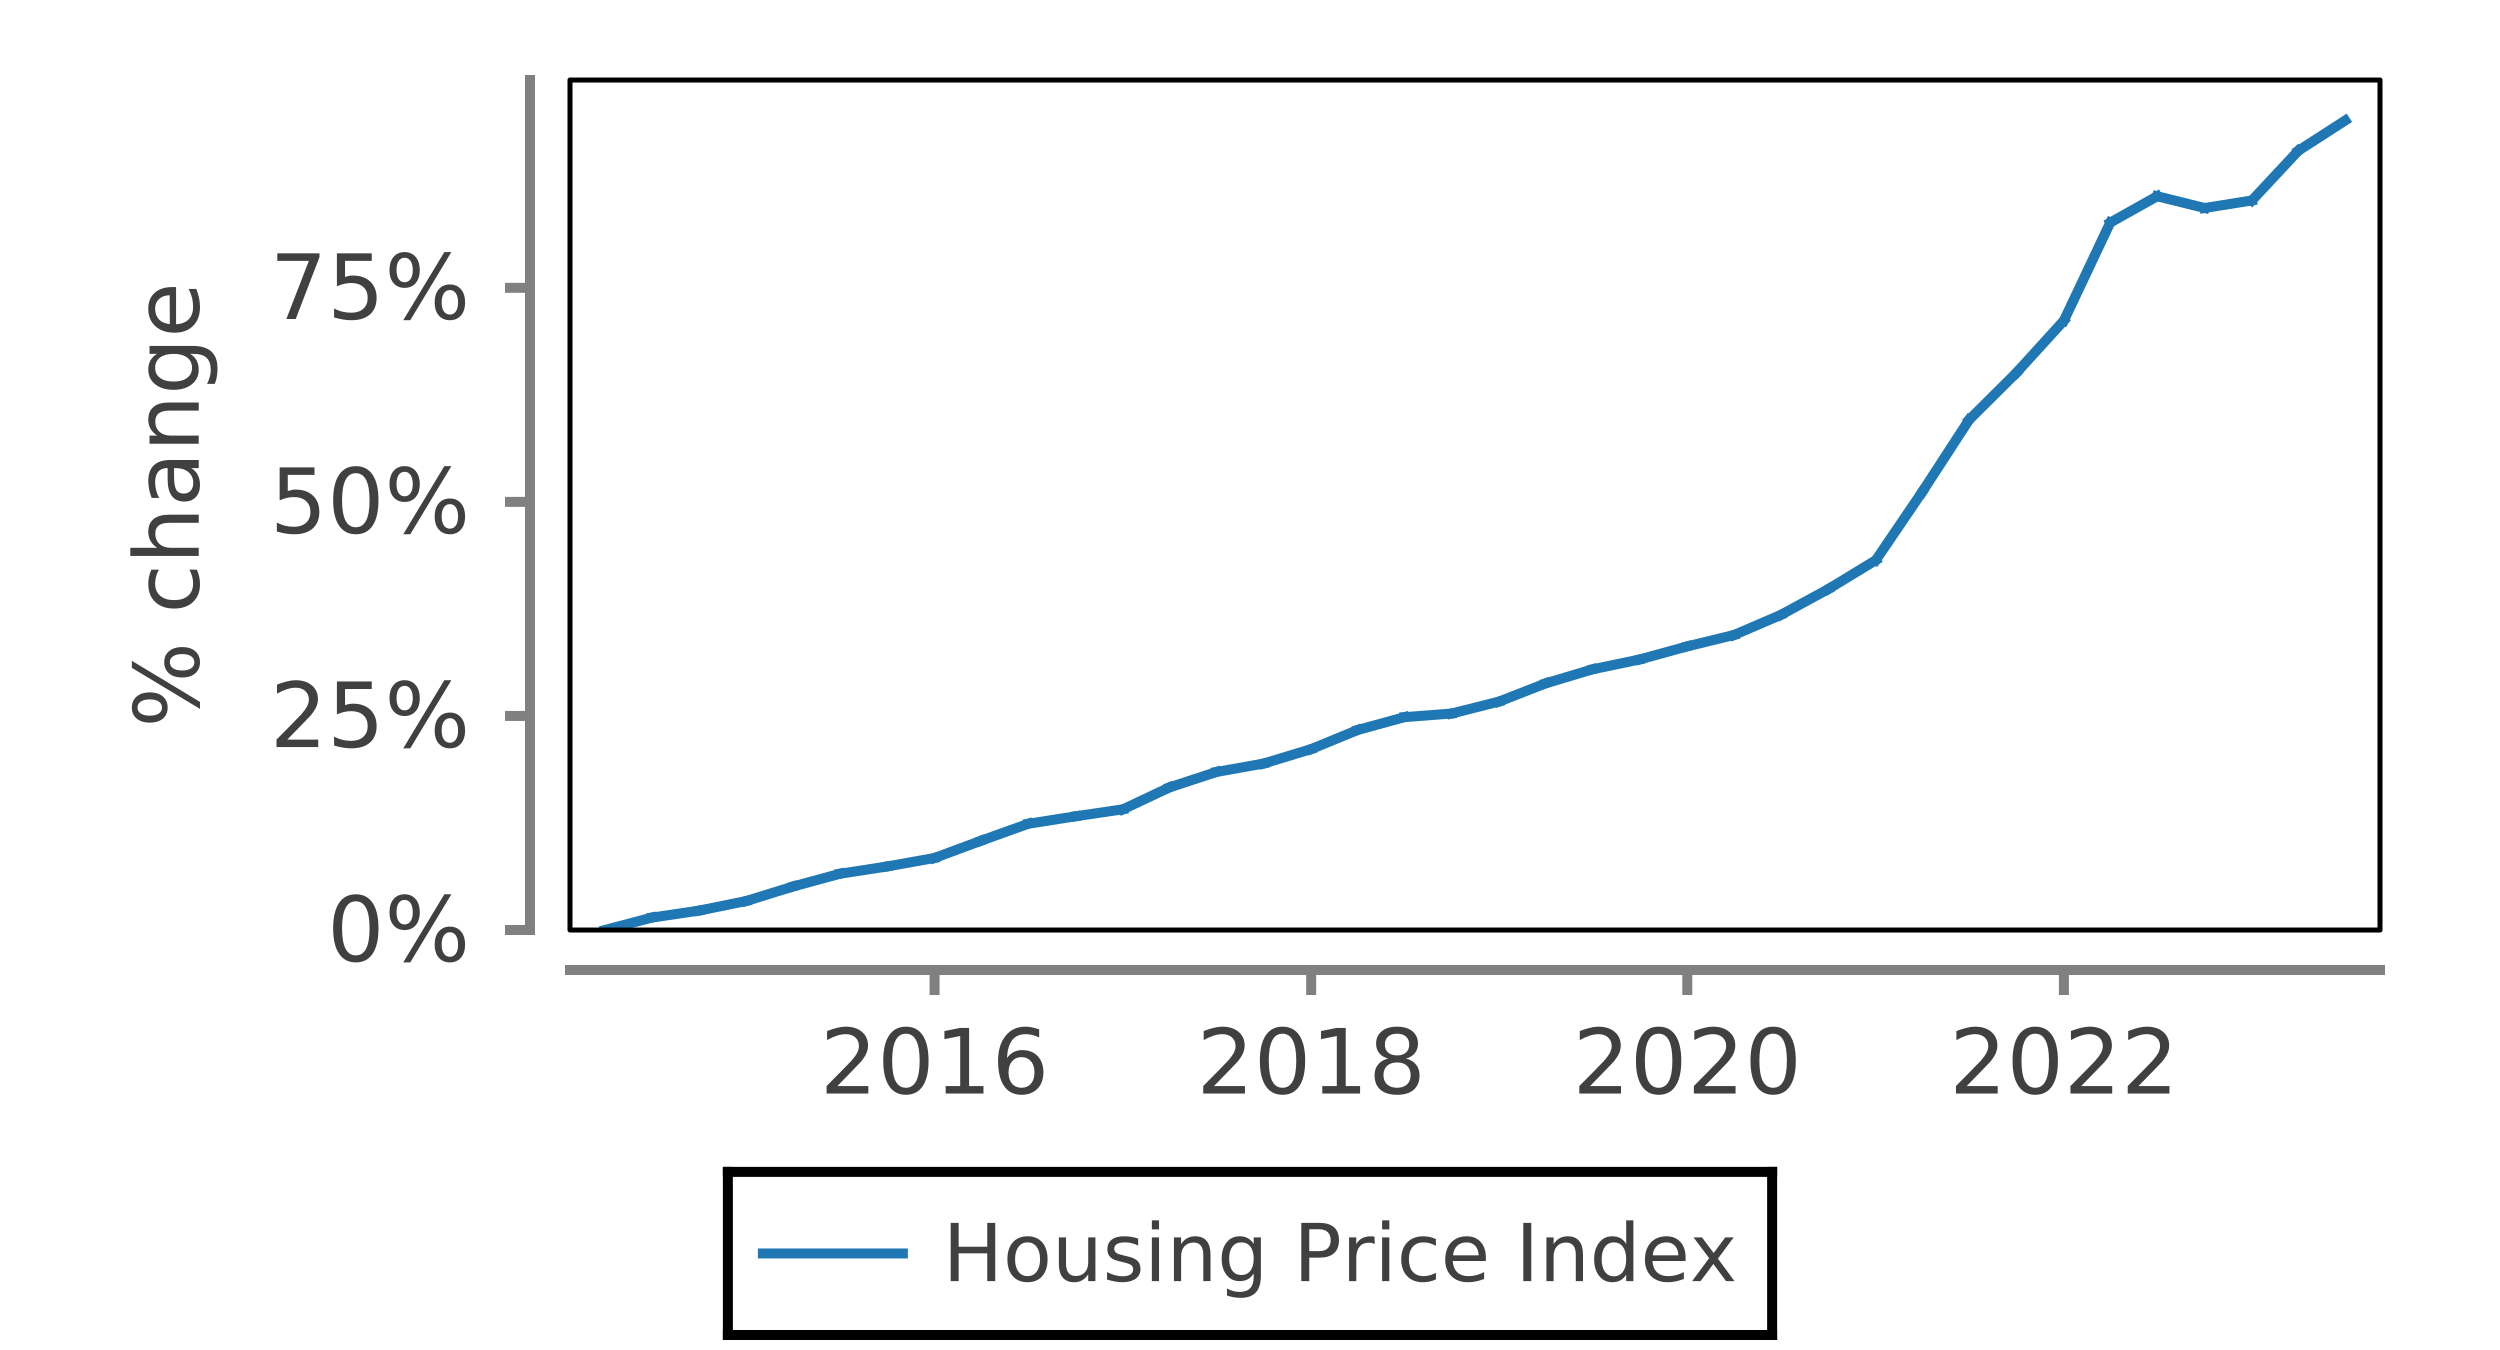 <?xml version="1.0" encoding="UTF-8"?>
<!DOCTYPE svg PUBLIC '-//W3C//DTD SVG 1.0//EN'
          'http://www.w3.org/TR/2001/REC-SVG-20010904/DTD/svg10.dtd'>
<svg xmlns:xlink="http://www.w3.org/1999/xlink" style="fill-opacity:1; color-rendering:auto; color-interpolation:auto; text-rendering:auto; stroke:black; stroke-linecap:square; stroke-miterlimit:10; shape-rendering:auto; stroke-opacity:1; fill:black; stroke-dasharray:none; font-weight:normal; stroke-width:1; font-family:&apos;Dialog&apos;; font-style:normal; stroke-linejoin:miter; font-size:12; stroke-dashoffset:0; image-rendering:auto;" width="250" height="135" xmlns="http://www.w3.org/2000/svg"
><rect width="100%" height="100%" fill="#333333" stroke="none"/><!--Generated by the Batik Graphics2D SVG Generator--><defs id="genericDefs"
  /><g
  ><defs id="defs1"
    ><clipPath clipPathUnits="userSpaceOnUse" id="clipPath1"
      ><path d="M0 0 L250 0 L250 135 L0 135 L0 0 Z"
      /></clipPath
      ><clipPath clipPathUnits="userSpaceOnUse" id="clipPath2"
      ><path d="M67.258 33.742 L67.258 283.742 L-67.742 283.742 L-67.742 33.742 L67.258 33.742 Z"
      /></clipPath
      ><clipPath clipPathUnits="userSpaceOnUse" id="clipPath3"
      ><path d="M57 8 L57 93 L238 93 L238 8 Z"
      /></clipPath
    ></defs
    ><g style="fill:white; text-rendering:optimizeLegibility; stroke:white;"
    ><rect x="0" y="0" width="250" style="clip-path:url(#clipPath1); stroke:none;" height="135"
      /><rect x="72.287" y="116.688" width="105.426" style="clip-path:url(#clipPath1); stroke:none;" height="17.312"
      /><line x1="72.787" x2="177.213" y1="117.188" style="clip-path:url(#clipPath1); fill:none; stroke:black;" y2="117.188"
      /><line x1="72.787" x2="177.213" y1="133.5" style="clip-path:url(#clipPath1); fill:none; stroke:black;" y2="133.5"
      /><line x1="72.787" x2="72.787" y1="133.5" style="clip-path:url(#clipPath1); fill:none; stroke:black;" y2="117.188"
      /><line x1="177.213" x2="177.213" y1="133.5" style="clip-path:url(#clipPath1); fill:none; stroke:black;" y2="117.188"
    /></g
    ><g style="fill:rgb(31,120,180); text-rendering:optimizeLegibility; font-size:8; stroke:rgb(31,120,180); stroke-linejoin:bevel;"
    ><path d="M76.287 125.344 L90.287 125.344" style="fill:none; clip-path:url(#clipPath1);"
      /><path d="M95.068 122.285 L95.865 122.285 L95.865 124.676 L98.725 124.676 L98.725 122.285 L99.522 122.285 L99.522 128.113 L98.725 128.113 L98.725 125.332 L95.865 125.332 L95.865 128.113 L95.068 128.113 L95.068 122.285 ZM102.756 124.238 Q102.178 124.238 101.842 124.691 Q101.506 125.144 101.506 125.926 Q101.506 126.707 101.842 127.16 Q102.178 127.613 102.756 127.613 Q103.334 127.613 103.67 127.16 Q104.006 126.707 104.006 125.926 Q104.006 125.144 103.67 124.691 Q103.334 124.238 102.756 124.238 ZM102.756 123.629 Q103.693 123.629 104.225 124.238 Q104.756 124.848 104.756 125.926 Q104.756 127.004 104.225 127.613 Q103.693 128.223 102.756 128.223 Q101.818 128.223 101.279 127.613 Q100.74 127.004 100.74 125.926 Q100.74 124.848 101.279 124.238 Q101.818 123.629 102.756 123.629 ZM105.885 126.379 L105.885 123.738 L106.603 123.738 L106.603 126.363 Q106.603 126.973 106.846 127.285 Q107.088 127.598 107.572 127.598 Q108.15 127.598 108.486 127.231 Q108.822 126.863 108.822 126.223 L108.822 123.738 L109.541 123.738 L109.541 128.113 L108.822 128.113 L108.822 127.441 Q108.557 127.832 108.213 128.027 Q107.869 128.223 107.416 128.223 Q106.666 128.223 106.275 127.754 Q105.885 127.285 105.885 126.379 ZM113.814 123.863 L113.814 124.551 Q113.502 124.394 113.174 124.316 Q112.846 124.238 112.502 124.238 Q111.971 124.238 111.697 124.402 Q111.424 124.566 111.424 124.894 Q111.424 125.144 111.619 125.285 Q111.814 125.426 112.393 125.551 L112.643 125.613 Q113.408 125.769 113.728 126.066 Q114.049 126.363 114.049 126.91 Q114.049 127.519 113.564 127.871 Q113.08 128.223 112.236 128.223 Q111.893 128.223 111.51 128.152 Q111.127 128.082 110.705 127.957 L110.705 127.207 Q111.096 127.41 111.486 127.519 Q111.877 127.629 112.252 127.629 Q112.768 127.629 113.041 127.449 Q113.314 127.269 113.314 126.957 Q113.314 126.66 113.111 126.504 Q112.908 126.348 112.252 126.207 L112.002 126.144 Q111.33 126.004 111.033 125.715 Q110.736 125.426 110.736 124.926 Q110.736 124.301 111.174 123.965 Q111.611 123.629 112.408 123.629 Q112.814 123.629 113.166 123.691 Q113.518 123.754 113.814 123.863 ZM115.186 123.738 L115.904 123.738 L115.904 128.113 L115.186 128.113 L115.186 123.738 ZM115.186 122.035 L115.904 122.035 L115.904 122.941 L115.186 122.941 L115.186 122.035 ZM121.049 125.473 L121.049 128.113 L120.33 128.113 L120.33 125.488 Q120.33 124.879 120.088 124.566 Q119.846 124.254 119.361 124.254 Q118.783 124.254 118.447 124.629 Q118.111 125.004 118.111 125.644 L118.111 128.113 L117.393 128.113 L117.393 123.738 L118.111 123.738 L118.111 124.41 Q118.361 124.019 118.713 123.824 Q119.064 123.629 119.518 123.629 Q120.283 123.629 120.666 124.098 Q121.049 124.566 121.049 125.473 ZM125.369 125.879 Q125.369 125.098 125.041 124.668 Q124.713 124.238 124.135 124.238 Q123.557 124.238 123.236 124.668 Q122.916 125.098 122.916 125.879 Q122.916 126.644 123.236 127.074 Q123.557 127.504 124.135 127.504 Q124.713 127.504 125.041 127.074 Q125.369 126.644 125.369 125.879 ZM126.088 127.566 Q126.088 128.691 125.588 129.238 Q125.088 129.785 124.072 129.785 Q123.682 129.785 123.346 129.723 Q123.01 129.66 122.697 129.551 L122.697 128.848 Q123.01 129.019 123.322 129.106 Q123.635 129.191 123.947 129.191 Q124.666 129.191 125.018 128.816 Q125.369 128.441 125.369 127.691 L125.369 127.348 Q125.135 127.723 124.791 127.918 Q124.447 128.113 123.963 128.113 Q123.15 128.113 122.658 127.496 Q122.166 126.879 122.166 125.879 Q122.166 124.863 122.658 124.246 Q123.15 123.629 123.963 123.629 Q124.447 123.629 124.791 123.824 Q125.135 124.019 125.369 124.394 L125.369 123.738 L126.088 123.738 L126.088 127.566 ZM130.928 122.926 L130.928 125.113 L131.912 125.113 Q132.475 125.113 132.772 124.832 Q133.068 124.551 133.068 124.019 Q133.068 123.504 132.772 123.215 Q132.475 122.926 131.912 122.926 L130.928 122.926 ZM130.131 122.285 L131.912 122.285 Q132.897 122.285 133.397 122.723 Q133.897 123.16 133.897 124.019 Q133.897 124.879 133.397 125.324 Q132.897 125.769 131.912 125.769 L130.928 125.769 L130.928 128.113 L130.131 128.113 L130.131 122.285 ZM137.471 124.41 Q137.346 124.332 137.205 124.301 Q137.065 124.269 136.893 124.269 Q136.283 124.269 135.955 124.668 Q135.627 125.066 135.627 125.801 L135.627 128.113 L134.908 128.113 L134.908 123.738 L135.627 123.738 L135.627 124.41 Q135.846 124.019 136.213 123.824 Q136.58 123.629 137.096 123.629 Q137.174 123.629 137.26 123.637 Q137.346 123.644 137.455 123.676 L137.471 124.41 ZM138.213 123.738 L138.932 123.738 L138.932 128.113 L138.213 128.113 L138.213 123.738 ZM138.213 122.035 L138.932 122.035 L138.932 122.941 L138.213 122.941 L138.213 122.035 ZM143.592 123.91 L143.592 124.582 Q143.279 124.41 142.975 124.324 Q142.67 124.238 142.357 124.238 Q141.654 124.238 141.272 124.684 Q140.889 125.129 140.889 125.926 Q140.889 126.723 141.272 127.168 Q141.654 127.613 142.357 127.613 Q142.67 127.613 142.975 127.527 Q143.279 127.441 143.592 127.285 L143.592 127.941 Q143.295 128.082 142.967 128.152 Q142.639 128.223 142.279 128.223 Q141.295 128.223 140.709 127.606 Q140.123 126.988 140.123 125.926 Q140.123 124.863 140.717 124.246 Q141.31 123.629 142.326 123.629 Q142.654 123.629 142.975 123.699 Q143.295 123.769 143.592 123.91 ZM148.584 125.738 L148.584 126.098 L145.272 126.098 Q145.318 126.832 145.725 127.223 Q146.131 127.613 146.834 127.613 Q147.256 127.613 147.647 127.512 Q148.037 127.41 148.412 127.207 L148.412 127.894 Q148.022 128.051 147.615 128.137 Q147.209 128.223 146.803 128.223 Q145.756 128.223 145.139 127.613 Q144.522 127.004 144.522 125.973 Q144.522 124.894 145.107 124.262 Q145.693 123.629 146.678 123.629 Q147.553 123.629 148.068 124.199 Q148.584 124.769 148.584 125.738 ZM147.865 125.535 Q147.85 124.941 147.529 124.59 Q147.209 124.238 146.678 124.238 Q146.084 124.238 145.717 124.582 Q145.35 124.926 145.303 125.535 L147.865 125.535 ZM152.33 122.285 L153.127 122.285 L153.127 128.113 L152.33 128.113 L152.33 122.285 ZM158.299 125.473 L158.299 128.113 L157.58 128.113 L157.58 125.488 Q157.58 124.879 157.338 124.566 Q157.096 124.254 156.611 124.254 Q156.033 124.254 155.697 124.629 Q155.361 125.004 155.361 125.644 L155.361 128.113 L154.643 128.113 L154.643 123.738 L155.361 123.738 L155.361 124.41 Q155.611 124.019 155.963 123.824 Q156.315 123.629 156.768 123.629 Q157.533 123.629 157.916 124.098 Q158.299 124.566 158.299 125.473 ZM162.619 124.394 L162.619 122.035 L163.338 122.035 L163.338 128.113 L162.619 128.113 L162.619 127.457 Q162.385 127.848 162.041 128.035 Q161.697 128.223 161.213 128.223 Q160.416 128.223 159.916 127.59 Q159.416 126.957 159.416 125.926 Q159.416 124.894 159.916 124.262 Q160.416 123.629 161.213 123.629 Q161.697 123.629 162.041 123.816 Q162.385 124.004 162.619 124.394 ZM160.166 125.926 Q160.166 126.723 160.494 127.176 Q160.822 127.629 161.385 127.629 Q161.963 127.629 162.291 127.176 Q162.619 126.723 162.619 125.926 Q162.619 125.129 162.291 124.684 Q161.963 124.238 161.385 124.238 Q160.822 124.238 160.494 124.684 Q160.166 125.129 160.166 125.926 ZM168.557 125.738 L168.557 126.098 L165.244 126.098 Q165.291 126.832 165.697 127.223 Q166.103 127.613 166.807 127.613 Q167.228 127.613 167.619 127.512 Q168.01 127.41 168.385 127.207 L168.385 127.894 Q167.994 128.051 167.588 128.137 Q167.182 128.223 166.775 128.223 Q165.728 128.223 165.111 127.613 Q164.494 127.004 164.494 125.973 Q164.494 124.894 165.08 124.262 Q165.666 123.629 166.65 123.629 Q167.525 123.629 168.041 124.199 Q168.557 124.769 168.557 125.738 ZM167.838 125.535 Q167.822 124.941 167.502 124.59 Q167.182 124.238 166.65 124.238 Q166.057 124.238 165.69 124.582 Q165.322 124.926 165.275 125.535 L167.838 125.535 ZM173.369 123.738 L171.791 125.863 L173.447 128.113 L172.603 128.113 L171.338 126.394 L170.057 128.113 L169.213 128.113 L170.916 125.816 L169.353 123.738 L170.197 123.738 L171.369 125.301 L172.525 123.738 L173.369 123.738 Z" style="fill:rgb(64,64,64); clip-path:url(#clipPath1); stroke:none;"
    /></g
    ><g style="fill:white; text-rendering:optimizeLegibility; font-size:9; font-family:sans-serif; stroke:white; stroke-linejoin:bevel;"
    ><rect x="57" y="8" width="181" style="clip-path:url(#clipPath1); stroke:none;" height="85"
      /><line x1="57" x2="238" y1="97" style="clip-path:url(#clipPath1); fill:none; stroke-linejoin:miter; stroke:gray;" y2="97"
      /><path d="M83.739 108.604 L86.832 108.604 L86.832 109.354 L82.661 109.354 L82.661 108.604 Q83.176 108.088 84.043 107.206 Q84.911 106.323 85.145 106.073 Q85.567 105.588 85.731 105.252 Q85.895 104.916 85.895 104.604 Q85.895 104.073 85.536 103.745 Q85.176 103.416 84.582 103.416 Q84.161 103.416 83.7 103.565 Q83.239 103.713 82.707 104.01 L82.707 103.104 Q83.239 102.901 83.707 102.784 Q84.176 102.666 84.567 102.666 Q85.582 102.666 86.192 103.182 Q86.801 103.698 86.801 104.541 Q86.801 104.948 86.645 105.315 Q86.489 105.682 86.098 106.166 Q85.989 106.291 85.395 106.901 Q84.801 107.51 83.739 108.604 ZM90.59 103.37 Q89.902 103.37 89.558 104.049 Q89.215 104.729 89.215 106.073 Q89.215 107.432 89.558 108.104 Q89.902 108.776 90.59 108.776 Q91.277 108.776 91.621 108.104 Q91.965 107.432 91.965 106.073 Q91.965 104.729 91.621 104.049 Q91.277 103.37 90.59 103.37 ZM90.59 102.666 Q91.699 102.666 92.277 103.541 Q92.855 104.416 92.855 106.073 Q92.855 107.729 92.277 108.604 Q91.699 109.479 90.59 109.479 Q89.496 109.479 88.91 108.604 Q88.324 107.729 88.324 106.073 Q88.324 104.416 88.91 103.541 Q89.496 102.666 90.59 102.666 ZM94.566 108.604 L96.019 108.604 L96.019 103.604 L94.441 103.916 L94.441 103.104 L96.019 102.791 L96.91 102.791 L96.91 108.604 L98.347 108.604 L98.347 109.354 L94.566 109.354 L94.566 108.604 ZM102.151 105.713 Q101.558 105.713 101.206 106.127 Q100.854 106.541 100.854 107.245 Q100.854 107.963 101.206 108.37 Q101.558 108.776 102.151 108.776 Q102.745 108.776 103.097 108.37 Q103.448 107.963 103.448 107.245 Q103.448 106.541 103.097 106.127 Q102.745 105.713 102.151 105.713 ZM103.917 102.932 L103.917 103.745 Q103.589 103.588 103.245 103.502 Q102.901 103.416 102.573 103.416 Q101.683 103.416 101.222 104.01 Q100.761 104.604 100.698 105.807 Q100.948 105.432 101.339 105.221 Q101.729 105.01 102.214 105.01 Q103.198 105.01 103.769 105.612 Q104.339 106.213 104.339 107.245 Q104.339 108.26 103.745 108.87 Q103.151 109.479 102.151 109.479 Q101.011 109.479 100.409 108.604 Q99.808 107.729 99.808 106.073 Q99.808 104.526 100.55 103.596 Q101.292 102.666 102.526 102.666 Q102.87 102.666 103.206 102.737 Q103.542 102.807 103.917 102.932 Z" style="fill:rgb(64,64,64); clip-path:url(#clipPath1); stroke:none; stroke-linejoin:miter;"
    /></g
    ><g style="fill:gray; text-rendering:optimizeLegibility; font-size:9; font-family:sans-serif; stroke:gray;"
    ><line x1="93.457" x2="93.457" y1="99" style="fill:none; clip-path:url(#clipPath1);" y2="97"
      /><path d="M121.401 108.604 L124.494 108.604 L124.494 109.354 L120.323 109.354 L120.323 108.604 Q120.838 108.088 121.705 107.206 Q122.573 106.323 122.807 106.073 Q123.229 105.588 123.393 105.252 Q123.557 104.916 123.557 104.604 Q123.557 104.073 123.198 103.745 Q122.838 103.416 122.244 103.416 Q121.823 103.416 121.362 103.565 Q120.901 103.713 120.369 104.01 L120.369 103.104 Q120.901 102.901 121.369 102.784 Q121.838 102.666 122.229 102.666 Q123.244 102.666 123.854 103.182 Q124.463 103.698 124.463 104.541 Q124.463 104.948 124.307 105.315 Q124.151 105.682 123.76 106.166 Q123.651 106.291 123.057 106.901 Q122.463 107.51 121.401 108.604 ZM128.252 103.37 Q127.564 103.37 127.221 104.049 Q126.877 104.729 126.877 106.073 Q126.877 107.432 127.221 108.104 Q127.564 108.776 128.252 108.776 Q128.939 108.776 129.283 108.104 Q129.627 107.432 129.627 106.073 Q129.627 104.729 129.283 104.049 Q128.939 103.37 128.252 103.37 ZM128.252 102.666 Q129.361 102.666 129.939 103.541 Q130.517 104.416 130.517 106.073 Q130.517 107.729 129.939 108.604 Q129.361 109.479 128.252 109.479 Q127.158 109.479 126.572 108.604 Q125.986 107.729 125.986 106.073 Q125.986 104.416 126.572 103.541 Q127.158 102.666 128.252 102.666 ZM132.228 108.604 L133.681 108.604 L133.681 103.604 L132.103 103.916 L132.103 103.104 L133.681 102.791 L134.571 102.791 L134.571 108.604 L136.009 108.604 L136.009 109.354 L132.228 109.354 L132.228 108.604 ZM139.704 106.245 Q139.079 106.245 138.712 106.581 Q138.345 106.916 138.345 107.51 Q138.345 108.104 138.712 108.44 Q139.079 108.776 139.704 108.776 Q140.345 108.776 140.704 108.44 Q141.063 108.104 141.063 107.51 Q141.063 106.916 140.704 106.581 Q140.345 106.245 139.704 106.245 ZM138.813 105.854 Q138.251 105.713 137.93 105.323 Q137.61 104.932 137.61 104.37 Q137.61 103.588 138.173 103.127 Q138.735 102.666 139.704 102.666 Q140.688 102.666 141.243 103.127 Q141.798 103.588 141.798 104.37 Q141.798 104.932 141.477 105.323 Q141.157 105.713 140.595 105.854 Q141.235 106.01 141.595 106.448 Q141.954 106.885 141.954 107.51 Q141.954 108.463 141.376 108.971 Q140.798 109.479 139.704 109.479 Q138.626 109.479 138.04 108.971 Q137.454 108.463 137.454 107.51 Q137.454 106.885 137.813 106.448 Q138.173 106.01 138.813 105.854 ZM138.485 104.463 Q138.485 104.963 138.805 105.252 Q139.126 105.541 139.704 105.541 Q140.282 105.541 140.602 105.252 Q140.923 104.963 140.923 104.463 Q140.923 103.948 140.602 103.659 Q140.282 103.37 139.704 103.37 Q139.126 103.37 138.805 103.659 Q138.485 103.948 138.485 104.463 Z" style="fill:rgb(64,64,64); clip-path:url(#clipPath1); stroke:none;"
    /></g
    ><g style="fill:gray; text-rendering:optimizeLegibility; font-size:9; font-family:sans-serif; stroke:gray;"
    ><line x1="131.118" x2="131.118" y1="99" style="fill:none; clip-path:url(#clipPath1);" y2="97"
      /><path d="M159.011 108.604 L162.105 108.604 L162.105 109.354 L157.933 109.354 L157.933 108.604 Q158.449 108.088 159.316 107.206 Q160.183 106.323 160.417 106.073 Q160.839 105.588 161.003 105.252 Q161.167 104.916 161.167 104.604 Q161.167 104.073 160.808 103.745 Q160.449 103.416 159.855 103.416 Q159.433 103.416 158.972 103.565 Q158.511 103.713 157.98 104.01 L157.98 103.104 Q158.511 102.901 158.98 102.784 Q159.449 102.666 159.839 102.666 Q160.855 102.666 161.464 103.182 Q162.074 103.698 162.074 104.541 Q162.074 104.948 161.917 105.315 Q161.761 105.682 161.37 106.166 Q161.261 106.291 160.667 106.901 Q160.074 107.51 159.011 108.604 ZM165.862 103.37 Q165.175 103.37 164.831 104.049 Q164.487 104.729 164.487 106.073 Q164.487 107.432 164.831 108.104 Q165.175 108.776 165.862 108.776 Q166.55 108.776 166.893 108.104 Q167.237 107.432 167.237 106.073 Q167.237 104.729 166.893 104.049 Q166.55 103.37 165.862 103.37 ZM165.862 102.666 Q166.971 102.666 167.55 103.541 Q168.128 104.416 168.128 106.073 Q168.128 107.729 167.55 108.604 Q166.971 109.479 165.862 109.479 Q164.768 109.479 164.183 108.604 Q163.596 107.729 163.596 106.073 Q163.596 104.416 164.183 103.541 Q164.768 102.666 165.862 102.666 ZM170.463 108.604 L173.557 108.604 L173.557 109.354 L169.385 109.354 L169.385 108.604 Q169.901 108.088 170.768 107.206 Q171.635 106.323 171.869 106.073 Q172.291 105.588 172.455 105.252 Q172.619 104.916 172.619 104.604 Q172.619 104.073 172.26 103.745 Q171.901 103.416 171.307 103.416 Q170.885 103.416 170.424 103.565 Q169.963 103.713 169.432 104.01 L169.432 103.104 Q169.963 102.901 170.432 102.784 Q170.901 102.666 171.291 102.666 Q172.307 102.666 172.916 103.182 Q173.526 103.698 173.526 104.541 Q173.526 104.948 173.369 105.315 Q173.213 105.682 172.823 106.166 Q172.713 106.291 172.119 106.901 Q171.526 107.51 170.463 108.604 ZM177.314 103.37 Q176.627 103.37 176.283 104.049 Q175.939 104.729 175.939 106.073 Q175.939 107.432 176.283 108.104 Q176.627 108.776 177.314 108.776 Q178.002 108.776 178.346 108.104 Q178.689 107.432 178.689 106.073 Q178.689 104.729 178.346 104.049 Q178.002 103.37 177.314 103.37 ZM177.314 102.666 Q178.424 102.666 179.002 103.541 Q179.58 104.416 179.58 106.073 Q179.58 107.729 179.002 108.604 Q178.424 109.479 177.314 109.479 Q176.221 109.479 175.635 108.604 Q175.049 107.729 175.049 106.073 Q175.049 104.416 175.635 103.541 Q176.221 102.666 177.314 102.666 Z" style="fill:rgb(64,64,64); clip-path:url(#clipPath1); stroke:none;"
    /></g
    ><g style="fill:gray; text-rendering:optimizeLegibility; font-size:9; font-family:sans-serif; stroke:gray;"
    ><line x1="168.729" x2="168.729" y1="99" style="fill:none; clip-path:url(#clipPath1);" y2="97"
      /><path d="M196.673 108.604 L199.767 108.604 L199.767 109.354 L195.595 109.354 L195.595 108.604 Q196.111 108.088 196.978 107.206 Q197.845 106.323 198.079 106.073 Q198.501 105.588 198.665 105.252 Q198.829 104.916 198.829 104.604 Q198.829 104.073 198.47 103.745 Q198.111 103.416 197.517 103.416 Q197.095 103.416 196.634 103.565 Q196.173 103.713 195.642 104.01 L195.642 103.104 Q196.173 102.901 196.642 102.784 Q197.111 102.666 197.501 102.666 Q198.517 102.666 199.126 103.182 Q199.736 103.698 199.736 104.541 Q199.736 104.948 199.579 105.315 Q199.423 105.682 199.032 106.166 Q198.923 106.291 198.329 106.901 Q197.736 107.51 196.673 108.604 ZM203.524 103.37 Q202.837 103.37 202.493 104.049 Q202.149 104.729 202.149 106.073 Q202.149 107.432 202.493 108.104 Q202.837 108.776 203.524 108.776 Q204.212 108.776 204.555 108.104 Q204.899 107.432 204.899 106.073 Q204.899 104.729 204.555 104.049 Q204.212 103.37 203.524 103.37 ZM203.524 102.666 Q204.633 102.666 205.212 103.541 Q205.79 104.416 205.79 106.073 Q205.79 107.729 205.212 108.604 Q204.633 109.479 203.524 109.479 Q202.43 109.479 201.844 108.604 Q201.258 107.729 201.258 106.073 Q201.258 104.416 201.844 103.541 Q202.43 102.666 203.524 102.666 ZM208.125 108.604 L211.219 108.604 L211.219 109.354 L207.047 109.354 L207.047 108.604 Q207.563 108.088 208.43 107.206 Q209.297 106.323 209.531 106.073 Q209.953 105.588 210.117 105.252 Q210.281 104.916 210.281 104.604 Q210.281 104.073 209.922 103.745 Q209.563 103.416 208.969 103.416 Q208.547 103.416 208.086 103.565 Q207.625 103.713 207.094 104.01 L207.094 103.104 Q207.625 102.901 208.094 102.784 Q208.563 102.666 208.953 102.666 Q209.969 102.666 210.578 103.182 Q211.188 103.698 211.188 104.541 Q211.188 104.948 211.031 105.315 Q210.875 105.682 210.485 106.166 Q210.375 106.291 209.781 106.901 Q209.188 107.51 208.125 108.604 ZM213.851 108.604 L216.945 108.604 L216.945 109.354 L212.773 109.354 L212.773 108.604 Q213.289 108.088 214.156 107.206 Q215.023 106.323 215.257 106.073 Q215.679 105.588 215.844 105.252 Q216.007 104.916 216.007 104.604 Q216.007 104.073 215.648 103.745 Q215.289 103.416 214.695 103.416 Q214.273 103.416 213.812 103.565 Q213.351 103.713 212.82 104.01 L212.82 103.104 Q213.351 102.901 213.82 102.784 Q214.289 102.666 214.679 102.666 Q215.695 102.666 216.304 103.182 Q216.914 103.698 216.914 104.541 Q216.914 104.948 216.757 105.315 Q216.601 105.682 216.211 106.166 Q216.101 106.291 215.507 106.901 Q214.914 107.51 213.851 108.604 Z" style="fill:rgb(64,64,64); clip-path:url(#clipPath1); stroke:none;"
    /></g
    ><g style="fill:gray; text-rendering:optimizeLegibility; font-size:9; font-family:sans-serif; stroke:gray;"
    ><line x1="206.391" x2="206.391" y1="99" style="fill:none; clip-path:url(#clipPath1);" y2="97"
      /><line x1="53" x2="53" y1="8" style="fill:none; clip-path:url(#clipPath1);" y2="93"
      /><path d="M35.581 90.131 Q34.894 90.131 34.55 90.811 Q34.206 91.491 34.206 92.835 Q34.206 94.194 34.55 94.866 Q34.894 95.538 35.581 95.538 Q36.269 95.538 36.613 94.866 Q36.956 94.194 36.956 92.835 Q36.956 91.491 36.613 90.811 Q36.269 90.131 35.581 90.131 ZM35.581 89.428 Q36.691 89.428 37.269 90.303 Q37.847 91.178 37.847 92.835 Q37.847 94.491 37.269 95.366 Q36.691 96.241 35.581 96.241 Q34.488 96.241 33.902 95.366 Q33.316 94.491 33.316 92.835 Q33.316 91.178 33.902 90.303 Q34.488 89.428 35.581 89.428 ZM44.995 93.225 Q44.605 93.225 44.386 93.553 Q44.167 93.881 44.167 94.46 Q44.167 95.038 44.386 95.358 Q44.605 95.678 44.995 95.678 Q45.37 95.678 45.589 95.358 Q45.808 95.038 45.808 94.46 Q45.808 93.881 45.589 93.553 Q45.37 93.225 44.995 93.225 ZM44.995 92.663 Q45.683 92.663 46.097 93.147 Q46.511 93.631 46.511 94.46 Q46.511 95.288 46.097 95.764 Q45.683 96.241 44.995 96.241 Q44.292 96.241 43.878 95.764 Q43.464 95.288 43.464 94.46 Q43.464 93.631 43.878 93.147 Q44.292 92.663 44.995 92.663 ZM40.464 89.991 Q40.073 89.991 39.862 90.319 Q39.651 90.647 39.651 91.225 Q39.651 91.803 39.862 92.124 Q40.073 92.444 40.464 92.444 Q40.839 92.444 41.058 92.124 Q41.276 91.803 41.276 91.225 Q41.276 90.647 41.058 90.319 Q40.839 89.991 40.464 89.991 ZM44.433 89.428 L45.136 89.428 L41.026 96.241 L40.323 96.241 L44.433 89.428 ZM40.464 89.428 Q41.151 89.428 41.565 89.913 Q41.98 90.397 41.98 91.225 Q41.98 92.053 41.565 92.53 Q41.151 93.006 40.464 93.006 Q39.761 93.006 39.355 92.53 Q38.948 92.053 38.948 91.225 Q38.948 90.397 39.355 89.913 Q39.761 89.428 40.464 89.428 Z" style="fill:rgb(64,64,64); clip-path:url(#clipPath1); stroke:none;"
    /></g
    ><g style="fill:gray; text-rendering:optimizeLegibility; font-size:9; stroke:gray;"
    ><line x1="51" x2="53" y1="93" style="fill:none; clip-path:url(#clipPath1);" y2="93"
      /><path d="M28.73 73.959 L31.824 73.959 L31.824 74.709 L27.652 74.709 L27.652 73.959 Q28.168 73.444 29.035 72.561 Q29.902 71.678 30.137 71.428 Q30.559 70.944 30.723 70.608 Q30.887 70.272 30.887 69.959 Q30.887 69.428 30.527 69.1 Q30.168 68.772 29.574 68.772 Q29.152 68.772 28.691 68.92 Q28.23 69.069 27.699 69.366 L27.699 68.459 Q28.23 68.256 28.699 68.139 Q29.168 68.022 29.559 68.022 Q30.574 68.022 31.184 68.537 Q31.793 69.053 31.793 69.897 Q31.793 70.303 31.637 70.67 Q31.48 71.037 31.09 71.522 Q30.98 71.647 30.387 72.256 Q29.793 72.866 28.73 73.959 ZM33.691 68.147 L37.175 68.147 L37.175 68.897 L34.503 68.897 L34.503 70.506 Q34.706 70.444 34.894 70.405 Q35.081 70.366 35.285 70.366 Q36.378 70.366 37.019 70.967 Q37.66 71.569 37.66 72.6 Q37.66 73.662 37.003 74.248 Q36.347 74.834 35.144 74.834 Q34.738 74.834 34.308 74.764 Q33.878 74.694 33.41 74.553 L33.41 73.662 Q33.816 73.881 34.238 73.983 Q34.66 74.084 35.128 74.084 Q35.894 74.084 36.331 73.686 Q36.769 73.287 36.769 72.6 Q36.769 71.912 36.331 71.514 Q35.894 71.116 35.128 71.116 Q34.769 71.116 34.417 71.194 Q34.066 71.272 33.691 71.444 L33.691 68.147 ZM44.995 71.819 Q44.605 71.819 44.386 72.147 Q44.167 72.475 44.167 73.053 Q44.167 73.631 44.386 73.952 Q44.605 74.272 44.995 74.272 Q45.37 74.272 45.589 73.952 Q45.808 73.631 45.808 73.053 Q45.808 72.475 45.589 72.147 Q45.37 71.819 44.995 71.819 ZM44.995 71.256 Q45.683 71.256 46.097 71.741 Q46.511 72.225 46.511 73.053 Q46.511 73.881 46.097 74.358 Q45.683 74.834 44.995 74.834 Q44.292 74.834 43.878 74.358 Q43.464 73.881 43.464 73.053 Q43.464 72.225 43.878 71.741 Q44.292 71.256 44.995 71.256 ZM40.464 68.584 Q40.073 68.584 39.862 68.912 Q39.651 69.241 39.651 69.819 Q39.651 70.397 39.862 70.717 Q40.073 71.037 40.464 71.037 Q40.839 71.037 41.058 70.717 Q41.276 70.397 41.276 69.819 Q41.276 69.241 41.058 68.912 Q40.839 68.584 40.464 68.584 ZM44.433 68.022 L45.136 68.022 L41.026 74.834 L40.323 74.834 L44.433 68.022 ZM40.464 68.022 Q41.151 68.022 41.565 68.506 Q41.98 68.991 41.98 69.819 Q41.98 70.647 41.565 71.123 Q41.151 71.6 40.464 71.6 Q39.761 71.6 39.355 71.123 Q38.948 70.647 38.948 69.819 Q38.948 68.991 39.355 68.506 Q39.761 68.022 40.464 68.022 Z" style="fill:rgb(64,64,64); clip-path:url(#clipPath1); stroke:none;"
    /></g
    ><g style="fill:gray; text-rendering:optimizeLegibility; font-size:9; stroke:gray;"
    ><line x1="51" x2="53" y1="71.594" style="fill:none; clip-path:url(#clipPath1);" y2="71.594"
      /><path d="M27.965 46.74 L31.449 46.74 L31.449 47.49 L28.777 47.49 L28.777 49.1 Q28.98 49.037 29.168 48.998 Q29.355 48.959 29.559 48.959 Q30.652 48.959 31.293 49.561 Q31.934 50.162 31.934 51.194 Q31.934 52.256 31.277 52.842 Q30.621 53.428 29.418 53.428 Q29.012 53.428 28.582 53.358 Q28.152 53.287 27.684 53.147 L27.684 52.256 Q28.09 52.475 28.512 52.576 Q28.934 52.678 29.402 52.678 Q30.168 52.678 30.605 52.28 Q31.043 51.881 31.043 51.194 Q31.043 50.506 30.605 50.108 Q30.168 49.709 29.402 49.709 Q29.043 49.709 28.691 49.787 Q28.34 49.865 27.965 50.037 L27.965 46.74 ZM35.581 47.319 Q34.894 47.319 34.55 47.998 Q34.206 48.678 34.206 50.022 Q34.206 51.381 34.55 52.053 Q34.894 52.725 35.581 52.725 Q36.269 52.725 36.613 52.053 Q36.956 51.381 36.956 50.022 Q36.956 48.678 36.613 47.998 Q36.269 47.319 35.581 47.319 ZM35.581 46.615 Q36.691 46.615 37.269 47.49 Q37.847 48.365 37.847 50.022 Q37.847 51.678 37.269 52.553 Q36.691 53.428 35.581 53.428 Q34.488 53.428 33.902 52.553 Q33.316 51.678 33.316 50.022 Q33.316 48.365 33.902 47.49 Q34.488 46.615 35.581 46.615 ZM44.995 50.412 Q44.605 50.412 44.386 50.74 Q44.167 51.069 44.167 51.647 Q44.167 52.225 44.386 52.545 Q44.605 52.865 44.995 52.865 Q45.37 52.865 45.589 52.545 Q45.808 52.225 45.808 51.647 Q45.808 51.069 45.589 50.74 Q45.37 50.412 44.995 50.412 ZM44.995 49.85 Q45.683 49.85 46.097 50.334 Q46.511 50.819 46.511 51.647 Q46.511 52.475 46.097 52.951 Q45.683 53.428 44.995 53.428 Q44.292 53.428 43.878 52.951 Q43.464 52.475 43.464 51.647 Q43.464 50.819 43.878 50.334 Q44.292 49.85 44.995 49.85 ZM40.464 47.178 Q40.073 47.178 39.862 47.506 Q39.651 47.834 39.651 48.412 Q39.651 48.99 39.862 49.311 Q40.073 49.631 40.464 49.631 Q40.839 49.631 41.058 49.311 Q41.276 48.99 41.276 48.412 Q41.276 47.834 41.058 47.506 Q40.839 47.178 40.464 47.178 ZM44.433 46.615 L45.136 46.615 L41.026 53.428 L40.323 53.428 L44.433 46.615 ZM40.464 46.615 Q41.151 46.615 41.565 47.1 Q41.98 47.584 41.98 48.412 Q41.98 49.24 41.565 49.717 Q41.151 50.194 40.464 50.194 Q39.761 50.194 39.355 49.717 Q38.948 49.24 38.948 48.412 Q38.948 47.584 39.355 47.1 Q39.761 46.615 40.464 46.615 Z" style="fill:rgb(64,64,64); clip-path:url(#clipPath1); stroke:none;"
    /></g
    ><g style="fill:gray; text-rendering:optimizeLegibility; font-size:9; stroke:gray;"
    ><line x1="51" x2="53" y1="50.187" style="fill:none; clip-path:url(#clipPath1);" y2="50.187"
      /><path d="M27.73 25.334 L31.949 25.334 L31.949 25.709 L29.574 31.897 L28.637 31.897 L30.887 26.084 L27.73 26.084 L27.73 25.334 ZM33.691 25.334 L37.175 25.334 L37.175 26.084 L34.503 26.084 L34.503 27.694 Q34.706 27.631 34.894 27.592 Q35.081 27.553 35.285 27.553 Q36.378 27.553 37.019 28.154 Q37.66 28.756 37.66 29.787 Q37.66 30.85 37.003 31.436 Q36.347 32.022 35.144 32.022 Q34.738 32.022 34.308 31.951 Q33.878 31.881 33.41 31.74 L33.41 30.85 Q33.816 31.069 34.238 31.17 Q34.66 31.272 35.128 31.272 Q35.894 31.272 36.331 30.873 Q36.769 30.475 36.769 29.787 Q36.769 29.1 36.331 28.701 Q35.894 28.303 35.128 28.303 Q34.769 28.303 34.417 28.381 Q34.066 28.459 33.691 28.631 L33.691 25.334 ZM44.995 29.006 Q44.605 29.006 44.386 29.334 Q44.167 29.662 44.167 30.24 Q44.167 30.819 44.386 31.139 Q44.605 31.459 44.995 31.459 Q45.37 31.459 45.589 31.139 Q45.808 30.819 45.808 30.24 Q45.808 29.662 45.589 29.334 Q45.37 29.006 44.995 29.006 ZM44.995 28.444 Q45.683 28.444 46.097 28.928 Q46.511 29.412 46.511 30.24 Q46.511 31.069 46.097 31.545 Q45.683 32.022 44.995 32.022 Q44.292 32.022 43.878 31.545 Q43.464 31.069 43.464 30.24 Q43.464 29.412 43.878 28.928 Q44.292 28.444 44.995 28.444 ZM40.464 25.772 Q40.073 25.772 39.862 26.1 Q39.651 26.428 39.651 27.006 Q39.651 27.584 39.862 27.904 Q40.073 28.225 40.464 28.225 Q40.839 28.225 41.058 27.904 Q41.276 27.584 41.276 27.006 Q41.276 26.428 41.058 26.1 Q40.839 25.772 40.464 25.772 ZM44.433 25.209 L45.136 25.209 L41.026 32.022 L40.323 32.022 L44.433 25.209 ZM40.464 25.209 Q41.151 25.209 41.565 25.694 Q41.98 26.178 41.98 27.006 Q41.98 27.834 41.565 28.311 Q41.151 28.787 40.464 28.787 Q39.761 28.787 39.355 28.311 Q38.948 27.834 38.948 27.006 Q38.948 26.178 39.355 25.694 Q39.761 25.209 40.464 25.209 Z" style="fill:rgb(64,64,64); clip-path:url(#clipPath1); stroke:none;"
    /></g
    ><g style="fill:gray; text-rendering:optimizeLegibility; font-size:9; stroke:gray;"
    ><line x1="51" x2="53" y1="28.781" style="fill:none; clip-path:url(#clipPath1);" y2="28.781"
      /><path d="M1.038 50.725 Q0.647 50.725 0.428 51.053 Q0.209 51.381 0.209 51.959 Q0.209 52.538 0.428 52.858 Q0.647 53.178 1.038 53.178 Q1.413 53.178 1.631 52.858 Q1.85 52.538 1.85 51.959 Q1.85 51.381 1.631 51.053 Q1.413 50.725 1.038 50.725 ZM1.038 50.163 Q1.725 50.163 2.139 50.647 Q2.553 51.131 2.553 51.959 Q2.553 52.788 2.139 53.264 Q1.725 53.741 1.038 53.741 Q0.335 53.741 -0.08 53.264 Q-0.494 52.788 -0.494 51.959 Q-0.494 51.131 -0.08 50.647 Q0.335 50.163 1.038 50.163 ZM-3.494 47.491 Q-3.884 47.491 -4.095 47.819 Q-4.306 48.147 -4.306 48.725 Q-4.306 49.303 -4.095 49.623 Q-3.884 49.944 -3.494 49.944 Q-3.119 49.944 -2.9 49.623 Q-2.681 49.303 -2.681 48.725 Q-2.681 48.147 -2.9 47.819 Q-3.119 47.491 -3.494 47.491 ZM0.475 46.928 L1.178 46.928 L-2.931 53.741 L-3.634 53.741 L0.475 46.928 ZM-3.494 46.928 Q-2.806 46.928 -2.392 47.413 Q-1.978 47.897 -1.978 48.725 Q-1.978 49.553 -2.392 50.03 Q-2.806 50.506 -3.494 50.506 Q-4.197 50.506 -4.603 50.03 Q-5.009 49.553 -5.009 48.725 Q-5.009 47.897 -4.603 47.413 Q-4.197 46.928 -3.494 46.928 ZM10.294 48.881 L10.294 49.631 Q9.95 49.444 9.606 49.35 Q9.263 49.256 8.903 49.256 Q8.122 49.256 7.685 49.756 Q7.247 50.256 7.247 51.163 Q7.247 52.053 7.685 52.553 Q8.122 53.053 8.903 53.053 Q9.263 53.053 9.606 52.959 Q9.95 52.866 10.294 52.678 L10.294 53.428 Q9.95 53.584 9.591 53.663 Q9.231 53.741 8.825 53.741 Q7.716 53.741 7.06 53.045 Q6.403 52.35 6.403 51.163 Q6.403 49.959 7.06 49.264 Q7.716 48.569 8.872 48.569 Q9.247 48.569 9.606 48.647 Q9.966 48.725 10.294 48.881 ZM15.789 50.647 L15.789 53.616 L14.977 53.616 L14.977 50.678 Q14.977 49.975 14.711 49.623 Q14.445 49.272 13.898 49.272 Q13.242 49.272 12.859 49.694 Q12.477 50.116 12.477 50.834 L12.477 53.616 L11.664 53.616 L11.664 46.772 L12.477 46.772 L12.477 49.459 Q12.773 49.022 13.164 48.795 Q13.555 48.569 14.07 48.569 Q14.914 48.569 15.352 49.1 Q15.789 49.631 15.789 50.647 ZM19.634 51.147 Q18.665 51.147 18.282 51.366 Q17.899 51.584 17.899 52.131 Q17.899 52.553 18.189 52.811 Q18.477 53.069 18.962 53.069 Q19.634 53.069 20.04 52.592 Q20.446 52.116 20.446 51.319 L20.446 51.147 L19.634 51.147 ZM21.259 50.803 L21.259 53.616 L20.446 53.616 L20.446 52.866 Q20.165 53.319 19.751 53.53 Q19.337 53.741 18.743 53.741 Q17.993 53.741 17.548 53.319 Q17.102 52.897 17.102 52.178 Q17.102 51.35 17.657 50.928 Q18.212 50.506 19.306 50.506 L20.446 50.506 L20.446 50.428 Q20.446 49.866 20.079 49.561 Q19.712 49.256 19.04 49.256 Q18.618 49.256 18.22 49.358 Q17.821 49.459 17.462 49.663 L17.462 48.913 Q17.899 48.741 18.321 48.655 Q18.743 48.569 19.134 48.569 Q20.196 48.569 20.727 49.123 Q21.259 49.678 21.259 50.803 ZM27.008 50.647 L27.008 53.616 L26.196 53.616 L26.196 50.678 Q26.196 49.975 25.93 49.623 Q25.665 49.272 25.118 49.272 Q24.461 49.272 24.079 49.694 Q23.696 50.116 23.696 50.834 L23.696 53.616 L22.883 53.616 L22.883 48.694 L23.696 48.694 L23.696 49.459 Q23.993 49.022 24.383 48.795 Q24.774 48.569 25.29 48.569 Q26.133 48.569 26.571 49.1 Q27.008 49.631 27.008 50.647 ZM31.869 51.1 Q31.869 50.225 31.502 49.741 Q31.134 49.256 30.478 49.256 Q29.837 49.256 29.47 49.741 Q29.103 50.225 29.103 51.1 Q29.103 51.975 29.47 52.459 Q29.837 52.944 30.478 52.944 Q31.134 52.944 31.502 52.459 Q31.869 51.975 31.869 51.1 ZM32.666 53.006 Q32.666 54.256 32.111 54.873 Q31.556 55.491 30.4 55.491 Q29.978 55.491 29.603 55.428 Q29.228 55.366 28.869 55.225 L28.869 54.444 Q29.228 54.631 29.572 54.725 Q29.916 54.819 30.275 54.819 Q31.072 54.819 31.47 54.405 Q31.869 53.991 31.869 53.147 L31.869 52.756 Q31.619 53.178 31.22 53.397 Q30.822 53.616 30.291 53.616 Q29.384 53.616 28.83 52.928 Q28.275 52.241 28.275 51.1 Q28.275 49.959 28.83 49.264 Q29.384 48.569 30.291 48.569 Q30.822 48.569 31.22 48.788 Q31.619 49.006 31.869 49.444 L31.869 48.694 L32.666 48.694 L32.666 53.006 ZM38.55 50.959 L38.55 51.35 L34.831 51.35 Q34.878 52.178 35.331 52.616 Q35.785 53.053 36.581 53.053 Q37.05 53.053 37.488 52.944 Q37.925 52.834 38.363 52.6 L38.363 53.366 Q37.925 53.553 37.464 53.647 Q37.003 53.741 36.535 53.741 Q35.363 53.741 34.675 53.053 Q33.988 52.366 33.988 51.209 Q33.988 49.991 34.636 49.28 Q35.285 48.569 36.394 48.569 Q37.394 48.569 37.972 49.209 Q38.55 49.85 38.55 50.959 ZM37.738 50.709 Q37.722 50.053 37.363 49.655 Q37.003 49.256 36.41 49.256 Q35.722 49.256 35.316 49.639 Q34.91 50.022 34.847 50.725 L37.738 50.709 Z" style="fill:rgb(64,64,64); clip-path:url(#clipPath2); stroke:none;" transform="matrix(0,-1,1,0,-33.742,67.258)"
    /></g
    ><g style="stroke-linecap:butt; font-size:9; fill:white; text-rendering:optimizeLegibility; stroke-linejoin:bevel; stroke-dasharray:2,2; stroke:white; stroke-width:0.5; stroke-miterlimit:0;"
    ><line x1="93.457" x2="93.457" y1="8" style="fill:none; clip-path:url(#clipPath3);" y2="93"
      /><line x1="131.118" x2="131.118" y1="8" style="fill:none; clip-path:url(#clipPath3);" y2="93"
      /><line x1="168.729" x2="168.729" y1="8" style="fill:none; clip-path:url(#clipPath3);" y2="93"
      /><line x1="206.391" x2="206.391" y1="8" style="fill:none; clip-path:url(#clipPath3);" y2="93"
      /><line x1="57" x2="238" y1="93" style="fill:none; clip-path:url(#clipPath3);" y2="93"
      /><line x1="57" x2="238" y1="71.594" style="fill:none; clip-path:url(#clipPath3);" y2="71.594"
      /><line x1="57" x2="238" y1="50.187" style="fill:none; clip-path:url(#clipPath3);" y2="50.187"
      /><line x1="57" x2="238" y1="28.781" style="fill:none; clip-path:url(#clipPath3);" y2="28.781"
    /></g
    ><g style="fill:rgb(31,120,180); text-rendering:optimizeLegibility; font-size:9; stroke:rgb(31,120,180); stroke-linejoin:bevel;"
    ><line x1="60.481" x2="65.169" y1="93" style="fill:none; clip-path:url(#clipPath3);" y2="91.761"
      /><line x1="65.169" x2="69.909" y1="91.761" style="fill:none; clip-path:url(#clipPath3);" y2="91.059"
      /><line x1="69.909" x2="74.651" y1="91.059" style="fill:none; clip-path:url(#clipPath3);" y2="90.093"
      /><line x1="74.651" x2="79.286" y1="90.093" style="fill:none; clip-path:url(#clipPath3);" y2="88.656"
      /><line x1="79.286" x2="83.974" y1="88.656" style="fill:none; clip-path:url(#clipPath3);" y2="87.379"
      /><line x1="83.974" x2="88.714" y1="87.379" style="fill:none; clip-path:url(#clipPath3);" y2="86.644"
      /><line x1="88.714" x2="93.457" y1="86.644" style="fill:none; clip-path:url(#clipPath3);" y2="85.795"
      /><line x1="93.457" x2="98.143" y1="85.795" style="fill:none; clip-path:url(#clipPath3);" y2="84.057"
      /><line x1="98.143" x2="102.831" y1="84.057" style="fill:none; clip-path:url(#clipPath3);" y2="82.374"
      /><line x1="102.831" x2="107.571" y1="82.374" style="fill:none; clip-path:url(#clipPath3);" y2="81.626"
      /><line x1="107.571" x2="112.313" y1="81.626" style="fill:none; clip-path:url(#clipPath3);" y2="80.925"
      /><line x1="112.313" x2="116.948" y1="80.925" style="fill:none; clip-path:url(#clipPath3);" y2="78.74"
      /><line x1="116.948" x2="121.636" y1="78.74" style="fill:none; clip-path:url(#clipPath3);" y2="77.197"
      /><line x1="121.636" x2="126.376" y1="77.197" style="fill:none; clip-path:url(#clipPath3);" y2="76.35"
      /><line x1="126.376" x2="131.118" y1="76.35" style="fill:none; clip-path:url(#clipPath3);" y2="74.911"
      /><line x1="131.118" x2="135.753" y1="74.911" style="fill:none; clip-path:url(#clipPath3);" y2="73.003"
      /><line x1="135.753" x2="140.442" y1="73.003" style="fill:none; clip-path:url(#clipPath3);" y2="71.713"
      /><line x1="140.442" x2="145.181" y1="71.713" style="fill:none; clip-path:url(#clipPath3);" y2="71.348"
      /><line x1="145.181" x2="149.924" y1="71.348" style="fill:none; clip-path:url(#clipPath3);" y2="70.149"
      /><line x1="149.924" x2="154.558" y1="70.149" style="fill:none; clip-path:url(#clipPath3);" y2="68.337"
      /><line x1="154.558" x2="159.247" y1="68.337" style="fill:none; clip-path:url(#clipPath3);" y2="66.933"
      /><line x1="159.247" x2="163.987" y1="66.933" style="fill:none; clip-path:url(#clipPath3);" y2="65.94"
      /><line x1="163.987" x2="168.729" y1="65.94" style="fill:none; clip-path:url(#clipPath3);" y2="64.635"
      /><line x1="168.729" x2="173.415" y1="64.635" style="fill:none; clip-path:url(#clipPath3);" y2="63.494"
      /><line x1="173.415" x2="178.104" y1="63.494" style="fill:none; clip-path:url(#clipPath3);" y2="61.48"
      /><line x1="178.104" x2="182.844" y1="61.48" style="fill:none; clip-path:url(#clipPath3);" y2="58.9"
      /><line x1="182.844" x2="187.586" y1="58.9" style="fill:none; clip-path:url(#clipPath3);" y2="56.013"
      /><line x1="187.586" x2="192.22" y1="56.013" style="fill:none; clip-path:url(#clipPath3);" y2="49.194"
      /><line x1="192.22" x2="196.909" y1="49.194" style="fill:none; clip-path:url(#clipPath3);" y2="41.982"
      /><line x1="196.909" x2="201.649" y1="41.982" style="fill:none; clip-path:url(#clipPath3);" y2="37.27"
      /><line x1="201.649" x2="206.391" y1="37.27" style="fill:none; clip-path:url(#clipPath3);" y2="32.058"
      /><line x1="206.391" x2="211.026" y1="32.058" style="fill:none; clip-path:url(#clipPath3);" y2="22.258"
      /><line x1="211.026" x2="215.714" y1="22.258" style="fill:none; clip-path:url(#clipPath3);" y2="19.625"
      /><line x1="215.714" x2="220.454" y1="19.625" style="fill:none; clip-path:url(#clipPath3);" y2="20.801"
      /><line x1="220.454" x2="225.196" y1="20.801" style="fill:none; clip-path:url(#clipPath3);" y2="20.041"
      /><line x1="225.196" x2="229.831" y1="20.041" style="fill:none; clip-path:url(#clipPath3);" y2="15.073"
      /><line x1="229.831" x2="234.519" y1="15.073" style="fill:none; clip-path:url(#clipPath3);" y2="12.048"
    /></g
    ><g style="text-rendering:optimizeLegibility; stroke-width:0.5; font-size:9; stroke-linecap:round; stroke-linejoin:round;"
    ><rect x="57" y="8" width="181" style="fill:none; clip-path:url(#clipPath1);" height="85"
    /></g
  ></g
></svg
>
